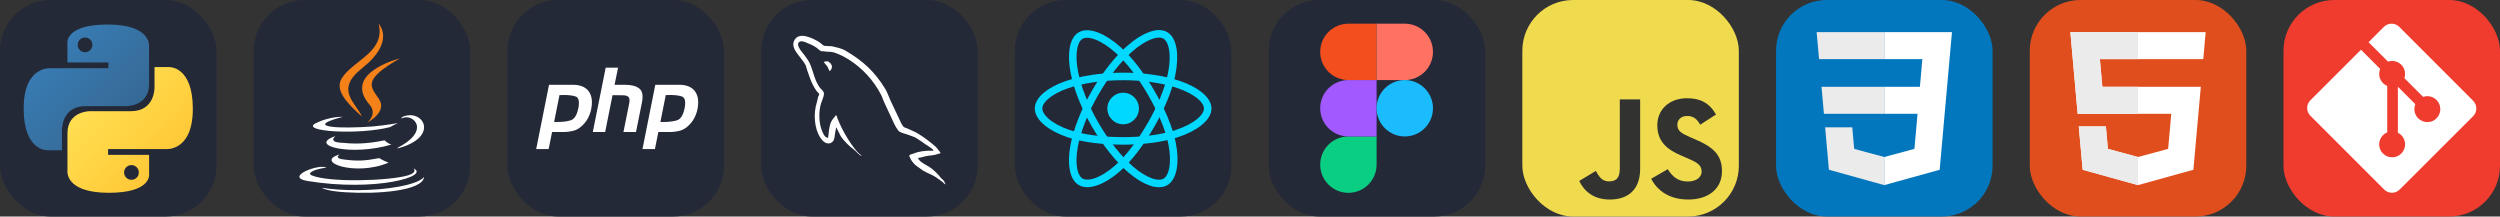 
  <svg width="554.25" height="48" viewBox="0 0 2956 256" fill="none" xmlns="http://www.w3.org/2000/svg" xmlns:xlink="http://www.w3.org/1999/xlink" version="1.1">
    
        <rect x="0" y="0" width="2956" height="256" fill="#333333" stroke="none"/>
    
        <g transform="translate(0, 0)">
          <svg xmlns="http://www.w3.org/2000/svg" width="256" height="256" fill="none" viewBox="0 0 256 256"><rect width="256" height="256" fill="#242938" rx="60"/><path fill="url(#paint0_linear_2_47)" d="M127.279 29C76.507 29 79.677 51.018 79.677 51.018L79.734 73.828H128.185V80.677H60.489C60.489 80.677 28 76.993 28 128.222C28 179.452 56.357 177.636 56.357 177.636H73.281V153.863C73.281 153.863 72.369 125.506 101.186 125.506H149.24C149.24 125.506 176.239 125.942 176.239 99.412V55.546C176.239 55.546 180.338 29 127.279 29ZM100.563 44.339C105.384 44.339 109.28 48.235 109.28 53.056C109.28 57.876 105.384 61.772 100.563 61.772C95.743 61.772 91.847 57.876 91.847 53.056C91.847 48.235 95.743 44.339 100.563 44.339Z"/><path fill="url(#paint1_linear_2_47)" d="M128.721 227.958C179.493 227.958 176.323 205.941 176.323 205.941L176.266 183.13H127.815V176.281H195.511C195.511 176.281 228 179.966 228 128.736C228 77.506 199.643 79.323 199.643 79.323H182.719V103.096C182.719 103.096 183.631 131.453 154.814 131.453H106.76C106.76 131.453 79.761 131.016 79.761 157.546V201.412C79.761 201.412 75.662 227.958 128.721 227.958ZM155.437 212.619C150.616 212.619 146.72 208.723 146.72 203.903C146.72 199.082 150.616 195.186 155.437 195.186C160.257 195.186 164.154 199.082 164.154 203.903C164.154 208.723 160.257 212.619 155.437 212.619Z"/><defs><linearGradient id="paint0_linear_2_47" x1="47.22" x2="146.333" y1="46.896" y2="145.02" gradientUnits="userSpaceOnUse"><stop stop-color="#387EB8"/><stop offset="1" stop-color="#366994"/></linearGradient><linearGradient id="paint1_linear_2_47" x1="108.056" x2="214.492" y1="109.905" y2="210.522" gradientUnits="userSpaceOnUse"><stop stop-color="#FFE052"/><stop offset="1" stop-color="#FFC331"/></linearGradient></defs></svg>
        </g>
         
        <g transform="translate(300, 0)">
          <svg xmlns="http://www.w3.org/2000/svg" width="256" height="256" fill="none" viewBox="0 0 256 256"><rect width="256" height="256" fill="#242938" rx="60"/><path fill="#fff" d="M101.634 182.619C101.634 182.619 93.955 187.293 106.979 188.63C122.707 190.634 131.023 190.299 148.386 186.962C148.386 186.962 153.06 189.971 159.406 192.306C120.331 209.002 70.909 191.304 101.634 182.619ZM96.625 160.914C96.625 160.914 88.275 167.26 101.299 168.593C118.327 170.262 131.69 170.597 154.732 165.926C154.732 165.926 157.741 169.267 162.747 170.936C115.664 184.961 62.898 172.269 96.625 160.917V160.914ZM188.795 198.984C188.795 198.984 194.471 203.658 182.449 207.334C160.073 214.012 88.61 216.019 68.573 207.334C61.564 204.325 74.92 199.982 79.259 199.319C83.601 198.317 85.937 198.317 85.937 198.317C78.257 192.973 34.842 209.337 63.896 214.046C143.709 227.073 209.499 208.37 188.792 199.018L188.795 198.984ZM105.307 138.203C105.307 138.203 68.905 146.888 92.279 149.89C102.298 151.223 122 150.892 140.368 149.555C155.396 148.221 170.458 145.548 170.458 145.548C170.458 145.548 165.113 147.886 161.441 150.222C124.342 159.915 53.211 155.573 73.583 145.554C90.953 137.204 105.307 138.203 105.307 138.203V138.203ZM170.423 174.604C207.83 155.234 190.46 136.534 178.438 138.873C175.429 139.54 174.096 140.207 174.096 140.207C174.096 140.207 175.097 138.203 177.436 137.54C201.145 129.19 219.849 162.586 169.757 175.61C169.757 175.61 170.092 175.275 170.423 174.608V174.604ZM108.979 227.364C145.046 229.703 200.147 226.03 201.484 208.995C201.484 208.995 198.817 215.673 171.764 220.683C141.042 226.359 102.968 225.692 80.596 222.016C80.596 222.016 85.27 226.023 108.982 227.36L108.979 227.364Z"/><path fill="#F58219" d="M147.685 28C147.685 28 168.389 49.039 127.983 80.759C95.589 106.472 120.632 121.168 127.983 137.861C108.948 120.833 95.261 105.802 104.606 91.776C118.331 71.083 156.062 61.064 147.685 28ZM137 123.842C146.683 134.862 134.333 144.881 134.333 144.881C134.333 144.881 159.044 132.195 147.692 116.494C137.338 101.466 129.324 94.118 172.738 69.069C172.738 69.069 104.278 86.097 137.007 123.835L137 123.842Z"/></svg>
        </g>
         
        <g transform="translate(600, 0)">
          <svg xmlns="http://www.w3.org/2000/svg" width="256" height="256" fill="none" viewBox="0 0 256 256"><rect width="256" height="256" fill="#242938" rx="60"/><path fill="#fff" d="M49.158 100.246H77.566C85.904 100.316 91.946 102.72 95.692 107.454C99.438 112.188 100.674 118.654 99.402 126.852C98.908 130.598 97.812 134.272 96.116 137.876C94.49 141.48 92.23 144.73 89.332 147.628C85.798 151.302 82.018 153.634 77.99 154.624C73.962 155.614 69.792 156.108 65.482 156.108H52.762L48.734 176.248H34L49.158 100.246V100.246ZM61.56 112.33L55.2 144.13C55.624 144.2 56.048 144.236 56.472 144.236C56.966 144.236 57.462 144.236 57.956 144.236C64.74 144.306 70.394 143.636 74.916 142.222C79.438 140.738 82.478 135.58 84.032 126.746C85.304 119.326 84.032 115.05 80.216 113.92C76.47 112.79 71.772 112.26 66.118 112.33C65.27 112.4 64.458 112.436 63.68 112.436C62.974 112.436 62.232 112.436 61.454 112.436L61.56 112.33"/><path fill="#fff" d="M116.186 80H130.814L126.68 100.246H139.824C147.032 100.388 152.402 101.872 155.936 104.698C159.54 107.524 160.6 112.896 159.116 120.81L152.014 156.108H137.174L143.958 122.4C144.664 118.866 144.452 116.358 143.322 114.874C142.192 113.39 139.754 112.648 136.008 112.648L124.242 112.542L115.55 156.108H100.922L116.186 80Z"/><path fill="#fff" d="M174.824 100.246H203.232C211.57 100.316 217.612 102.72 221.358 107.454C225.104 112.188 226.34 118.654 225.068 126.852C224.574 130.598 223.478 134.272 221.782 137.876C220.156 141.48 217.896 144.73 214.998 147.628C211.464 151.302 207.684 153.634 203.656 154.624C199.628 155.614 195.458 156.108 191.148 156.108H178.428L174.4 176.248H159.666L174.824 100.246V100.246ZM187.226 112.33L180.866 144.13C181.29 144.2 181.714 144.236 182.138 144.236C182.632 144.236 183.128 144.236 183.622 144.236C190.406 144.306 196.06 143.636 200.582 142.222C205.104 140.738 208.144 135.58 209.698 126.746C210.97 119.326 209.698 115.05 205.882 113.92C202.136 112.79 197.438 112.26 191.784 112.33C190.936 112.4 190.124 112.436 189.346 112.436C188.64 112.436 187.898 112.436 187.12 112.436L187.226 112.33"/></svg>
        </g>
         
        <g transform="translate(900, 0)">
          <svg xmlns="http://www.w3.org/2000/svg" width="256" height="256" fill="none" viewBox="0 0 256 256"><rect width="256" height="256" fill="#242938" rx="60"/><g clip-path="url(#clip0_7_147)"><path fill="#fff" fill-rule="evenodd" d="M203.801 178.21C194.011 177.938 186.416 178.941 180.051 181.619C178.218 182.355 175.277 182.355 175.035 184.662C176.015 185.63 176.133 187.214 176.992 188.556C178.459 190.991 181.033 194.271 183.357 195.973L191.191 201.571C195.965 204.488 201.351 206.193 206.002 209.113C208.696 210.817 211.388 213.007 214.082 214.834C215.454 215.807 216.285 217.392 218 217.997V217.629C217.144 216.538 216.897 214.957 216.044 213.735L212.367 210.209C208.82 205.465 204.41 201.325 199.636 197.922C195.718 195.245 187.152 191.596 185.56 187.097L185.319 186.824C188.008 186.552 191.191 185.605 193.764 184.875C197.929 183.784 201.721 184.024 206.002 182.93L211.882 181.226V180.135C209.678 177.946 208.087 175.025 205.763 172.959C199.521 167.606 192.661 162.373 185.56 157.994C181.766 155.562 176.868 153.977 172.829 151.913C171.356 151.182 168.911 150.817 168.055 149.601C165.846 146.929 164.625 143.397 163.034 140.232L152.997 119.064C150.794 114.319 149.444 109.574 146.755 105.195C134.144 84.512 120.431 71.983 99.375 59.693C94.848 57.138 89.462 56.039 83.735 54.703L74.555 54.212C72.593 53.362 70.636 51.049 68.922 49.953C61.944 45.574 43.947 36.085 38.803 48.59C35.497 56.497 43.701 64.282 46.486 68.299C48.571 71.097 51.26 74.26 52.733 77.423C53.556 79.49 53.831 81.682 54.69 83.872C56.646 89.224 58.484 95.188 61.055 100.178C62.427 102.733 63.867 105.413 65.582 107.723C66.562 109.086 68.277 109.67 68.642 111.859C66.927 114.294 66.809 117.94 65.829 120.986C61.42 134.734 63.135 151.766 69.377 161.888C71.339 164.928 75.962 171.622 82.234 169.065C87.744 166.875 86.515 159.941 88.106 153.857C88.477 152.399 88.23 151.425 88.962 150.449V150.722L93.983 160.819C97.778 166.78 104.391 172.986 109.897 177.125C112.833 179.315 115.16 183.089 118.831 184.425V184.057H118.59C117.854 182.966 116.751 182.475 115.772 181.624C113.569 179.435 111.121 176.757 109.406 174.325C104.267 167.513 99.74 159.968 95.698 152.183C93.737 148.412 92.022 144.275 90.436 140.504C89.695 139.043 89.695 136.85 88.474 136.125C86.635 138.797 83.947 141.115 82.594 144.398C80.267 149.628 80.026 156.077 79.17 162.769C78.676 162.891 78.895 162.769 78.676 163.041C74.763 162.071 73.413 158.051 71.945 154.648C68.274 146.01 67.659 132.141 70.842 122.164C71.698 119.609 75.375 111.579 73.907 109.146C73.166 106.834 70.724 105.498 69.374 103.671C67.783 101.359 66.073 98.441 64.971 95.886C62.035 89.069 60.567 81.529 57.381 74.715C55.908 71.552 53.34 68.266 51.257 65.349C48.93 62.063 46.365 59.751 44.526 55.859C43.915 54.496 43.059 52.331 44.038 50.869C44.279 49.896 44.773 49.506 45.748 49.288C47.339 47.924 51.872 49.653 53.463 50.379C57.99 52.205 61.785 53.907 65.58 56.459C67.294 57.675 69.133 59.988 71.336 60.599H73.91C77.828 61.449 82.232 60.871 85.9 61.962C92.389 64.034 98.264 67.072 103.532 70.36C119.567 80.458 132.792 94.814 141.725 111.971C143.193 114.769 143.805 117.324 145.155 120.244C147.729 126.208 150.912 132.289 153.477 138.132C156.051 143.85 158.498 149.694 162.17 154.438C164.008 156.993 171.35 158.329 174.654 159.668C177.104 160.759 180.896 161.741 183.105 163.077C187.264 165.632 191.427 168.552 195.342 171.35C197.298 172.806 203.423 175.849 203.787 178.276L203.801 178.21ZM78.958 72.487C77.267 72.472 75.581 72.677 73.943 73.095V73.368H74.184C75.164 75.315 76.879 76.654 78.102 78.358L80.92 84.199L81.162 83.926C82.876 82.71 83.735 80.763 83.735 77.845C83 76.995 82.879 76.141 82.267 75.29C81.532 74.074 79.941 73.463 78.958 72.493V72.487Z" clip-rule="evenodd"/></g><defs><clipPath id="clip0_7_147"><rect width="180" height="180" fill="#fff" transform="translate(38 38)"/></clipPath></defs></svg>
        </g>
         
        <g transform="translate(1200, 0)">
          <svg xmlns="http://www.w3.org/2000/svg" width="256" height="256" fill="none" viewBox="0 0 256 256"><rect width="256" height="256" fill="#242938" rx="60"/><path fill="#00D8FF" d="M128.001 146.951C138.305 146.951 146.657 138.598 146.657 128.295C146.657 117.992 138.305 109.639 128.001 109.639C117.698 109.639 109.345 117.992 109.345 128.295C109.345 138.598 117.698 146.951 128.001 146.951Z"/><path fill-rule="evenodd" stroke="#00D8FF" stroke-width="8.911" d="M128.002 90.363C153.05 90.363 176.319 93.957 193.864 99.998C215.003 107.275 228 118.306 228 128.295C228 138.704 214.226 150.423 191.525 157.944C174.363 163.63 151.779 166.598 128.002 166.598C103.624 166.598 80.539 163.812 63.183 157.881C41.225 150.376 28 138.506 28 128.295C28 118.387 40.41 107.441 61.252 100.175C78.862 94.035 102.705 90.363 127.998 90.363H128.002Z" clip-rule="evenodd"/><path fill-rule="evenodd" stroke="#00D8FF" stroke-width="8.911" d="M94.981 109.438C107.495 87.74 122.232 69.378 136.23 57.197C153.094 42.521 169.144 36.773 177.796 41.762C186.813 46.962 190.084 64.75 185.259 88.171C181.614 105.879 172.9 126.925 161.021 147.523C148.842 168.641 134.897 187.247 121.09 199.315C103.619 214.587 86.728 220.114 77.883 215.013C69.3 210.067 66.018 193.846 70.136 172.161C73.615 153.838 82.345 131.349 94.977 109.438L94.981 109.438Z" clip-rule="evenodd"/><path fill-rule="evenodd" stroke="#00D8FF" stroke-width="8.911" d="M95.012 147.578C82.463 125.904 73.919 103.962 70.353 85.752C66.06 63.811 69.095 47.035 77.74 42.032C86.749 36.816 103.792 42.866 121.674 58.744C135.194 70.748 149.077 88.805 160.99 109.383C173.204 130.481 182.358 151.856 185.919 169.844C190.425 192.608 186.778 210.001 177.941 215.116C169.367 220.08 153.676 214.825 136.945 200.427C122.809 188.263 107.685 169.468 95.012 147.578Z" clip-rule="evenodd"/></svg>
        </g>
         
        <g transform="translate(1500, 0)">
          <svg xmlns="http://www.w3.org/2000/svg" width="256" height="256" fill="none" viewBox="0 0 256 256"><rect width="256" height="256" fill="#242938" rx="60"/><g clip-path="url(#clip0_4_180)"><path fill="#0ACF83" d="M94.347 228C112.747 228 127.68 213.067 127.68 194.667V161.333H94.347C75.947 161.333 61.013 176.267 61.013 194.667C61.013 213.067 75.947 228 94.347 228Z"/><path fill="#A259FF" d="M61.013 128C61.013 109.6 75.947 94.667 94.347 94.667H127.68V161.333H94.347C75.947 161.333 61.013 146.4 61.013 128Z"/><path fill="#F24E1E" d="M61.013 61.333C61.013 42.933 75.947 28 94.347 28H127.68V94.667H94.347C75.947 94.667 61.013 79.733 61.013 61.333Z"/><path fill="#FF7262" d="M127.68 28H161.013C179.413 28 194.347 42.933 194.347 61.333C194.347 79.733 179.413 94.667 161.013 94.667H127.68V28Z"/><path fill="#1ABCFE" d="M194.347 128C194.347 146.4 179.413 161.333 161.013 161.333C142.613 161.333 127.68 146.4 127.68 128C127.68 109.6 142.613 94.667 161.013 94.667C179.413 94.667 194.347 109.6 194.347 128Z"/></g><defs><clipPath id="clip0_4_180"><rect width="133.36" height="200" fill="#fff" transform="translate(61 28)"/></clipPath></defs></svg>
        </g>
         
        <g transform="translate(1800, 0)">
          <svg width="256" height="256" viewBox="0 0 256 256" fill="none" xmlns="http://www.w3.org/2000/svg">
<rect width="256" height="256" rx="60" fill="#F0DB4F"/>
<path d="M67.312 213.932L86.903 202.076C90.682 208.777 94.12 214.447 102.367 214.447C110.272 214.447 115.256 211.355 115.256 199.327V117.529H139.314V199.667C139.314 224.584 124.708 235.926 103.398 235.926C84.153 235.926 72.982 225.959 67.311 213.93" fill="#323330"/>
<path d="M152.381 211.354L171.969 200.013C177.126 208.434 183.828 214.62 195.684 214.62C205.653 214.62 212.009 209.636 212.009 202.762C212.009 194.514 205.479 191.592 194.481 186.782L188.468 184.203C171.111 176.815 159.597 167.535 159.597 147.945C159.597 129.901 173.345 116.153 194.826 116.153C210.12 116.153 221.118 121.481 229.022 135.4L210.291 147.429C206.166 140.04 201.7 137.119 194.826 137.119C187.78 137.119 183.312 141.587 183.312 147.429C183.312 154.646 187.78 157.568 198.09 162.037L204.104 164.614C224.553 173.379 236.067 182.313 236.067 202.418C236.067 224.072 219.055 235.928 196.2 235.928C173.861 235.928 159.426 225.274 152.381 211.354" fill="#323330"/>
</svg>

        </g>
         
        <g transform="translate(2100, 0)">
          <svg width="256" height="256" viewBox="0 0 256 256" fill="none" xmlns="http://www.w3.org/2000/svg">
<rect width="256" height="256" rx="60" fill="#0277BD"/>
<path d="M53.753 102.651L56.615 134.593H128.096V102.651H53.753Z" fill="#EBEBEB"/>
<path d="M128.095 38H127.985H48L50.904 69.942H128.095V38Z" fill="#EBEBEB"/>
<path d="M128.095 218.841V185.608L127.955 185.645L92.381 176.04L90.107 150.564H72.821H58.042L62.517 200.718L127.948 218.882L128.095 218.841Z" fill="#EBEBEB"/>
<path d="M167.318 134.593L163.61 176.019L127.985 185.635V218.866L193.468 200.718L193.948 195.321L201.454 111.229L202.233 102.651L208 38H127.985V69.942H172.994L170.088 102.651H127.985V134.593H167.318Z" fill="white"/>
</svg>

        </g>
         
        <g transform="translate(2400, 0)">
          <svg xmlns="http://www.w3.org/2000/svg" width="256" height="256" fill="none" viewBox="0 0 256 256"><rect width="256" height="256" fill="#E14E1D" rx="60"/><path fill="#fff" d="M48 38L56.61 134.593H167.32L163.605 176.023L127.959 185.661L92.38 176.037L90.001 149.435H57.939L62.524 200.716L127.951 218.888L193.461 200.716L202.244 102.655H85.824L82.901 69.945H205.041H205.139L208 38H48Z"/><path fill="#EBEBEB" d="M128 38H48L56.61 134.593H128V102.655H85.824L82.901 69.945H128V38Z"/><path fill="#EBEBEB" d="M128 185.647L127.959 185.661L92.38 176.037L90.001 149.435H57.939L62.524 200.716L127.951 218.888L128 218.874V185.647Z"/></svg>
        </g>
         
        <g transform="translate(2700, 0)">
          <svg xmlns="http://www.w3.org/2000/svg" width="256" height="256" fill="none" viewBox="0 0 256 256"><rect width="256" height="256" fill="#F03C2E" rx="60"/><g clip-path="url(#clip0_7_283)"><path fill="#fff" d="M224.225 119.094L136.906 31.775C135.711 30.579 134.291 29.63 132.729 28.982C131.166 28.335 129.491 28.002 127.8 28.002C126.109 28.002 124.434 28.335 122.871 28.982C121.309 29.63 119.889 30.579 118.694 31.775L100.569 49.9L123.569 72.9C128.919 71.025 135.044 72.306 139.306 76.569C141.335 78.601 142.752 81.164 143.394 83.963C144.036 86.763 143.878 89.686 142.937 92.4L165.106 114.569C170.469 112.719 176.656 113.912 180.937 118.206C182.361 119.63 183.49 121.32 184.26 123.18C185.03 125.04 185.426 127.033 185.426 129.046C185.425 131.059 185.029 133.052 184.258 134.912C183.487 136.771 182.358 138.461 180.934 139.884C179.511 141.308 177.821 142.436 175.961 143.206C174.101 143.977 172.108 144.373 170.095 144.372C168.082 144.372 166.088 143.975 164.229 143.205C162.369 142.434 160.679 141.305 159.256 139.881C154.756 135.381 153.644 128.756 155.919 123.212L135.244 102.537V156.944C136.745 157.686 138.116 158.666 139.306 159.844C140.729 161.267 141.858 162.956 142.629 164.816C143.399 166.675 143.795 168.668 143.795 170.681C143.795 172.694 143.399 174.687 142.629 176.546C141.858 178.406 140.729 180.096 139.306 181.519C137.883 182.942 136.193 184.071 134.334 184.841C132.474 185.611 130.481 186.008 128.469 186.008C126.456 186.008 124.463 185.611 122.604 184.841C120.744 184.071 119.054 182.942 117.631 181.519C116.206 180.096 115.076 178.407 114.305 176.548C113.533 174.688 113.136 172.694 113.136 170.681C113.136 168.668 113.533 166.675 114.305 164.815C115.076 162.955 116.206 161.266 117.631 159.844C119.112 158.369 120.756 157.25 122.65 156.5V101.587C120.825 100.837 119.112 99.731 117.631 98.244C115.479 96.094 114.016 93.353 113.428 90.368C112.841 87.384 113.155 84.292 114.331 81.487L91.644 58.812L31.769 118.625C30.572 119.821 29.622 121.241 28.974 122.804C28.326 124.367 27.992 126.042 27.992 127.734C27.992 129.426 28.326 131.102 28.974 132.665C29.622 134.228 30.572 135.648 31.769 136.844L119.094 224.156C120.289 225.352 121.709 226.301 123.271 226.949C124.834 227.596 126.509 227.929 128.2 227.929C129.891 227.929 131.566 227.596 133.129 226.949C134.691 226.301 136.111 225.352 137.306 224.156L224.225 137.375C225.422 136.179 226.372 134.759 227.02 133.196C227.668 131.633 228.001 129.958 228.001 128.266C228.001 126.574 227.668 124.898 227.02 123.335C226.372 121.772 225.422 120.352 224.225 119.156"/></g><defs><clipPath id="clip0_7_283"><rect width="200" height="200" fill="#fff" transform="translate(28 28)"/></clipPath></defs></svg>
        </g>
        
  </svg>
  
